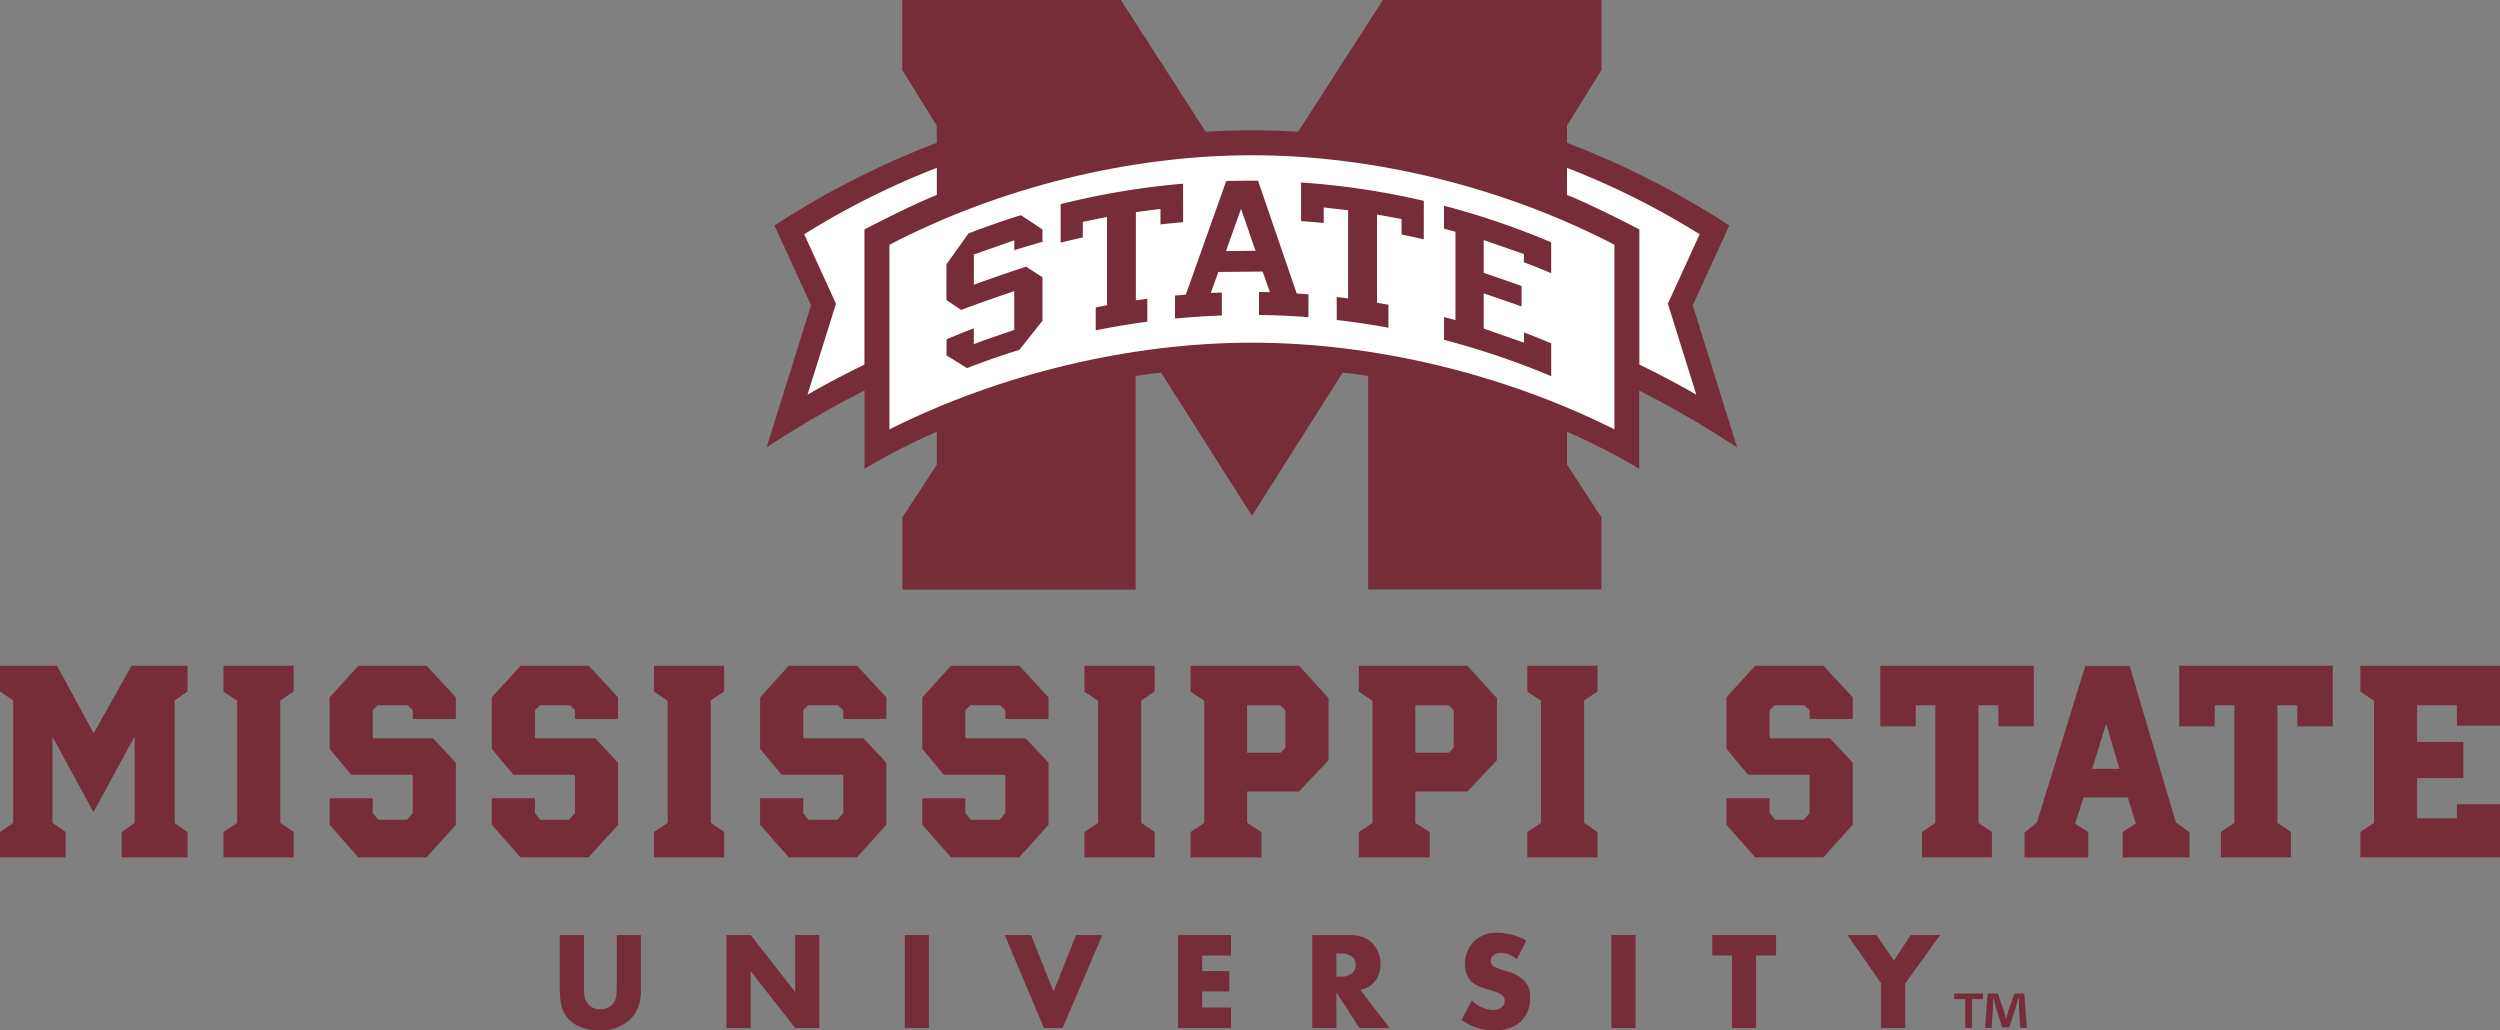 <svg id="Layer_1" data-name="Layer 1" xmlns="http://www.w3.org/2000/svg" xmlns:xlink="http://www.w3.org/1999/xlink" width="733.33" height="302.25" viewBox="0 0 733.33 302.25"><rect x="0" y="0" width="733.33" height="302.25" fill="#808080" stroke="none"/><defs><style>.cls-1{fill:none;}.cls-2{fill:#772c3a;}.cls-3{clip-path:url(#clip-path);}.cls-4{fill:#fff;}</style><clipPath id="clip-path" transform="translate(-7.83 -222.35)"><rect class="cls-1" y="188.47" width="750" height="373.53"/></clipPath></defs><title>mississippi-state-university-logo</title><polygon class="cls-2" points="39.49 241.38 39.49 216.02 27.41 238.22 15.39 216.09 15.39 241.38 19.25 244.05 19.25 251.5 0 251.5 0 244.05 3.87 241.38 3.87 205.47 0 202.81 0 195.29 16.73 195.29 27.48 215.1 38.58 195.29 55.02 195.29 55.02 202.81 51.23 205.47 51.23 241.45 55.02 244.13 55.02 251.5 35.7 251.5 35.7 244.05 39.49 241.38"/><polygon class="cls-2" points="86.15 251.5 65.56 251.5 65.56 244.05 69.57 241.38 69.57 205.55 65.56 202.88 65.56 195.29 86.15 195.29 86.15 202.81 82.22 205.47 82.22 241.38 86.15 244.05 86.15 251.5"/><polygon class="cls-2" points="132.95 203.72 133.72 204.56 133.72 210.88 121.07 210.88 121.07 208.29 119.53 206.88 110.81 206.88 109.34 208.29 109.34 216.29 109.62 216.58 127.05 216.58 132.95 222.9 133.72 223.75 133.72 241.95 125.08 251.5 105.12 251.5 97.39 242.72 96.69 241.95 96.69 234.15 109.34 234.15 109.34 238.5 110.95 240.47 119.39 240.47 121.07 238.5 121.07 227.54 120.86 227.26 103.01 227.26 96.69 219.67 96.69 204.56 104.28 196.2 105.12 195.29 125.15 195.29 132.95 203.72"/><polygon class="cls-2" points="180.52 203.72 181.29 204.56 181.29 210.88 168.64 210.88 168.64 208.29 167.1 206.88 158.39 206.88 156.91 208.29 156.91 216.29 157.19 216.58 174.62 216.58 180.52 222.9 181.29 223.75 181.29 241.95 172.65 251.5 152.69 251.5 144.96 242.72 144.26 241.95 144.26 234.15 156.91 234.15 156.91 238.5 158.53 240.47 166.96 240.47 168.64 238.5 168.64 227.54 168.43 227.26 150.59 227.26 144.26 219.67 144.26 204.56 151.85 196.2 152.69 195.29 172.72 195.29 180.52 203.72"/><polygon class="cls-2" points="212.42 251.5 191.83 251.5 191.83 244.05 195.84 241.38 195.84 205.55 191.83 202.88 191.83 195.29 212.42 195.29 212.42 202.81 208.49 205.47 208.49 241.38 212.42 244.05 212.42 251.5"/><polygon class="cls-2" points="259.22 203.72 259.99 204.56 259.99 210.88 247.34 210.88 247.34 208.29 245.8 206.88 237.09 206.88 235.61 208.29 235.61 216.29 235.89 216.58 253.31 216.58 259.22 222.9 259.99 223.75 259.99 241.95 251.35 251.5 231.39 251.5 223.66 242.72 222.96 241.95 222.96 234.15 235.61 234.15 235.61 238.5 237.22 240.47 245.66 240.47 247.34 238.5 247.34 227.54 247.13 227.26 229.28 227.26 222.96 219.67 222.96 204.56 230.55 196.2 231.39 195.29 251.42 195.29 259.22 203.72"/><polygon class="cls-2" points="306.79 203.72 307.56 204.56 307.56 210.88 294.92 210.88 294.92 208.29 293.37 206.88 284.66 206.88 283.18 208.29 283.18 216.29 283.46 216.58 300.89 216.58 306.79 222.9 307.56 223.75 307.56 241.95 298.92 251.5 278.96 251.5 271.24 242.72 270.53 241.95 270.53 234.15 283.18 234.15 283.18 238.5 284.8 240.47 293.23 240.47 294.92 238.5 294.92 227.54 294.7 227.26 276.86 227.26 270.53 219.67 270.53 204.56 278.12 196.2 278.96 195.29 298.99 195.29 306.79 203.72"/><polygon class="cls-2" points="338.69 251.5 318.1 251.5 318.1 244.05 322.11 241.38 322.11 205.55 318.1 202.88 318.1 195.29 338.69 195.29 338.69 202.81 334.76 205.47 334.76 241.38 338.69 244.05 338.69 251.5"/><path class="cls-2" d="M396.76,426.29l.77.84v18.2l-7.82,8.29-.85.91H373.64v9.21l4.22,2.67v7.44h-20.8v-7.44l4-2.67V427.9l-4-2.67v-7.59h31.83Zm-11.87,4.42-1.41-1.47h-9.84v13.91h9.84l1.41-1.47Z" transform="translate(-7.83 -222.35)"/><path class="cls-2" d="M446.16,426.29l.77.84v18.2l-7.82,8.29-.85.91H423v9.21l4.22,2.67v7.44h-20.8v-7.44l4-2.67V427.9l-4-2.67v-7.59h31.83Zm-11.88,4.42-1.4-1.47H423v13.91h9.84l1.4-1.47Z" transform="translate(-7.83 -222.35)"/><polygon class="cls-2" points="468.62 251.5 448.03 251.5 448.03 244.05 452.04 241.38 452.04 205.55 448.03 202.88 448.03 195.29 468.62 195.29 468.62 202.81 464.68 205.47 464.68 241.38 468.62 244.05 468.62 251.5"/><polygon class="cls-2" points="542.69 203.72 543.46 204.56 543.46 210.88 530.82 210.88 530.82 208.29 529.27 206.88 520.55 206.88 519.08 208.29 519.08 216.29 519.36 216.58 536.79 216.58 542.69 222.9 543.46 223.75 543.46 241.95 534.82 251.5 514.87 251.5 507.13 242.72 506.43 241.95 506.43 234.15 519.08 234.15 519.08 238.5 520.7 240.47 529.13 240.47 530.82 238.5 530.82 227.54 530.6 227.26 512.76 227.26 506.43 219.67 506.43 204.56 514.02 196.2 514.87 195.29 534.89 195.29 542.69 203.72"/><polygon class="cls-2" points="551.54 195.29 596.58 195.29 596.58 213.06 586.19 213.06 586.19 206.88 580.35 206.88 580.35 241.38 584.29 244.05 584.29 251.5 563.77 251.5 563.77 244.05 567.71 241.38 567.71 206.88 561.94 206.88 561.94 213.06 551.54 213.06 551.54 195.29"/><path class="cls-2" d="M650.09,466.48v7.37h-19.6v-7.51l3.86-2.39L632,456.29H619L616.5,464l3.87,2.39v7.51h-18.7v-7.3l3.66-3,13.56-43.91.63-2h13l13.56,45.89Zm-20.55-18.6-3.91-13.23-4.08,13.23Z" transform="translate(-7.83 -222.35)"/><polygon class="cls-2" points="639.24 195.29 684.28 195.29 684.28 213.06 673.88 213.06 673.88 206.88 668.05 206.88 668.05 241.38 671.99 244.05 671.99 251.5 651.47 251.5 651.47 244.05 655.4 241.38 655.4 206.88 649.64 206.88 649.64 213.06 639.24 213.06 639.24 195.29"/><polygon class="cls-2" points="692.36 195.29 733.33 195.29 733.33 212.85 720.68 212.85 720.68 206.88 709.02 206.88 709.02 217.63 722.58 217.63 722.58 228.24 709.02 228.24 709.02 240.05 720.68 240.05 720.68 235.9 733.33 235.9 733.33 251.5 692.36 251.5 692.36 244.05 696.37 241.38 696.37 205.55 692.36 202.88 692.36 195.29"/><g class="cls-3"><path class="cls-2" d="M179.13,496.64v14.77c0,.84,0,1.55.05,2.12a10.59,10.59,0,0,0,.13,1.32,4.22,4.22,0,0,0,.85,1.81,4.38,4.38,0,0,0,3.71,1.73,4.54,4.54,0,0,0,3.9-1.82,4.6,4.6,0,0,0,.78-1.83,11.33,11.33,0,0,0,.14-1.34c0-.55.06-1.22.06-2V496.64h7.08v15.72a16,16,0,0,1-.74,5.35,9.93,9.93,0,0,1-2.6,3.79,12.25,12.25,0,0,1-8.73,3.1q-5.79,0-9-3.18a8.2,8.2,0,0,1-2.1-3.55,20.15,20.15,0,0,1-.62-5.51V496.64Z" transform="translate(-7.83 -222.35)"/><polygon class="cls-2" points="213.1 301.56 213.1 274.28 220.19 274.28 233.24 290.98 233.24 274.28 240.33 274.28 240.33 301.56 233.24 301.56 220.19 284.87 220.19 301.56 213.1 301.56"/><rect class="cls-2" x="265.41" y="274.28" width="7.08" height="27.28"/><polygon class="cls-2" points="302.45 274.28 309.03 290.87 315.65 274.28 323.34 274.28 311.71 301.56 306.22 301.56 294.73 274.28 302.45 274.28"/><polygon class="cls-2" points="361.09 280.29 352.64 280.29 352.64 284.83 360.61 284.83 360.61 290.83 352.64 290.83 352.64 295.55 361.09 295.55 361.09 301.56 345.56 301.56 345.56 274.28 361.09 274.28 361.09 280.29"/><path class="cls-2" d="M406.87,512.73l8.57,11.19h-8.83l-6.77-10.48v10.48h-7.08V496.64h11c3.22,0,5.59,1,7.12,2.93a8.57,8.57,0,0,1,1.89,5.51,8,8,0,0,1-1.51,5,7.5,7.5,0,0,1-4.43,2.62m-7-3.89h1.35a5.09,5.09,0,0,0,3.21-.88,3.31,3.31,0,0,0,0-5,5.09,5.09,0,0,0-3.21-.88h-1.35Z" transform="translate(-7.83 -222.35)"/><path class="cls-2" d="M455.58,498.19l-2.83,5.53a7.44,7.44,0,0,0-4.65-1.85,3.43,3.43,0,0,0-2.17.68,2,2,0,0,0-.87,1.66,2.19,2.19,0,0,0,1.33,1.86,25.51,25.51,0,0,0,3.59,1.24,10.88,10.88,0,0,1,5.12,2.84,6.86,6.86,0,0,1,1.57,4.72,9.21,9.21,0,0,1-2.8,7.17c-1.86,1.71-4.46,2.56-7.83,2.56a16.31,16.31,0,0,1-9.49-3.07l3-5.71a9.53,9.53,0,0,0,6.26,2.78,4.76,4.76,0,0,0,1.39-.2,3.42,3.42,0,0,0,1.08-.54,2.36,2.36,0,0,0,.93-1.93,2.12,2.12,0,0,0-.88-1.77,11.33,11.33,0,0,0-3.37-1.37,16.81,16.81,0,0,1-5.2-2.19,6.69,6.69,0,0,1-2.16-5.43,8.94,8.94,0,0,1,2.57-6.64,9.05,9.05,0,0,1,6.71-2.57,18.45,18.45,0,0,1,8.66,2.23" transform="translate(-7.83 -222.35)"/><rect class="cls-2" x="472.67" y="274.28" width="7.09" height="27.28"/><polygon class="cls-2" points="515.12 280.29 515.12 301.56 508.04 301.56 508.04 280.29 502.26 280.29 502.26 274.28 520.99 274.28 520.99 280.29 515.12 280.29"/><polygon class="cls-2" points="551.79 288.45 541.94 274.28 550.4 274.28 555.56 281.72 560.5 274.28 569.11 274.28 558.88 288.45 558.88 301.56 551.79 301.56 551.79 288.45"/><path class="cls-2" d="M589.53,513.76v1.67h-3.24v8.42h-2v-8.42h-3.23v-1.67Zm10.91,10.09-.38-5.94c0-.78,0-1.74-.07-2.81h-.11c-.26.89-.56,2.07-.85,3l-1.82,5.61h-2.08L593.31,518l-.7-2.85h-.12c0,.93,0,1.89-.07,2.81l-.37,5.94h-1.93l.74-10.09h3l1.74,4.94c.22.78.41,1.52.67,2.55h0c.26-.92.48-1.77.7-2.52l1.75-5h2.89l.78,10.09Z" transform="translate(-7.83 -222.35)"/><path class="cls-2" d="M467.48,264.25a250.08,250.08,0,0,1,47.6,24.25l-10.7,23.4,13,41.7a292,292,0,0,0-28.71-16.68v22.94A194.93,194.93,0,0,0,467.48,349v9.64l10.1,15.46v21.18H409.16V332.59q-3.72-.52-7.48-.93l-26.62,42-26.63-42q-3.76.42-7.47.94v62.69H272.53V374.1l10.1-15.46V349a193.91,193.91,0,0,0-21.22,10.86V336.92a290.92,290.92,0,0,0-28.72,16.68l13.05-41.7L235,288.5a250.38,250.38,0,0,1,47.6-24.25v-5.1l-10.12-16.24V222.35h64.13L361.5,261c4.53-.28,9.06-.43,13.56-.43s9,.15,13.55.43l24.87-38.65H477.6v20.56l-10.12,16.24Z" transform="translate(-7.83 -222.35)"/><path class="cls-4" d="M282.63,271.58a232.83,232.83,0,0,0-38.9,19.48l9.32,20.38-8.35,26.67q8.19-4.68,16.7-8.82V289.65c6.38-3.31,15.83-8,21.23-10.11Z" transform="translate(-7.83 -222.35)"/><path class="cls-4" d="M375.06,322.87c35.75,0,73.82,9.15,106.33,25.42V294.14c-32.48-16.88-70.64-26.25-106.33-26.25s-73.86,9.37-106.33,26.25v54.15c32.5-16.27,70.57-25.42,106.33-25.42" transform="translate(-7.83 -222.35)"/><path class="cls-4" d="M467.48,271.58a232.93,232.93,0,0,1,38.91,19.48l-9.32,20.38,8.34,26.67c-5.45-3.12-11-6.06-16.7-8.82V289.65c-6.38-3.31-15.82-8-21.23-10.11Z" transform="translate(-7.83 -222.35)"/><path class="cls-2" d="M354.87,287.52c-2.22.19-4.44.41-6.64.67v-4.56l-7.21.94v25.88l3.35-.46v6.73c-5.05.67-10.13,1.52-15.13,2.53v-6.72l3.31-.65s0-25.89,0-25.89l-7.1,1.43V292c-2.16.47-4.34,1-6.5,1.53v-11.3a227,227,0,0,1,35.91-6Zm-41.24,5.78c-2.77.76-5.54,1.58-8.27,2.45v-2.91L293.5,297v8.86s10.94-3.94,15.35-5.28l4.78,3.12v12.72l-6.77,8.55c-5.16,1.59-10.33,3.39-15.38,5.36-2-1.27-4-2.51-6-3.7v-4.75c2.64-1.12,5.33-2.2,8-3.23v4.64l1.16-.43c3.28-1.23,10.7-3.72,10.7-3.72v-11.4s-11,3.73-15.56,5.54l-4.33-2.91V299.87l6.48-9.05c5-1.94,10.17-3.74,15.35-5.35,2.09,1.35,4.21,2.75,6.33,4.18Zm111.84-.74q-3.25-.75-6.53-1.42v-4.55l-7.18-1.32v25.88l3.34.6v6.73c-5-.92-10.11-1.68-15.17-2.26v-6.74l3.34.39s0-25.85,0-25.85l-7.15-.81v4.55c-2.2-.21-4.43-.4-6.64-.54V275.88a226,226,0,0,1,36,5.38Zm17.58.25v9.58s7.63,2.56,11.1,3.87v6c-3.29-1.22-11.1-3.85-11.1-3.85v10.32l11.8,4.13v-3c2.69,1,5.38,2.1,8,3.22v9.62a232.22,232.22,0,0,0-31.44-10.66v-6.69l3.35.89s0-25.92,0-25.92l-3.36-.89v-6.73a228.44,228.44,0,0,1,31.44,10.73v9.06c-2.65-1.12-5.34-2.2-8-3.21v-2.41l-11.8-4.1m-71.17-9.15L367.44,296l8.67-.09Zm19.76,31.77c-4.81-.37-9.68-.59-14.49-.65V308l3.19.05S378.2,302,378.2,302l-13,.13L363,308.27l3.24-.11v6.74c-4.58.16-9.18.46-13.74.9v-6.75l3.18-.29s11.84-33.31,11.84-33.31c3.08-.09,6.21-.12,9.34-.08l11.33,33.06s2.42.17,3.46.26Z" transform="translate(-7.83 -222.35)"/></g></svg>